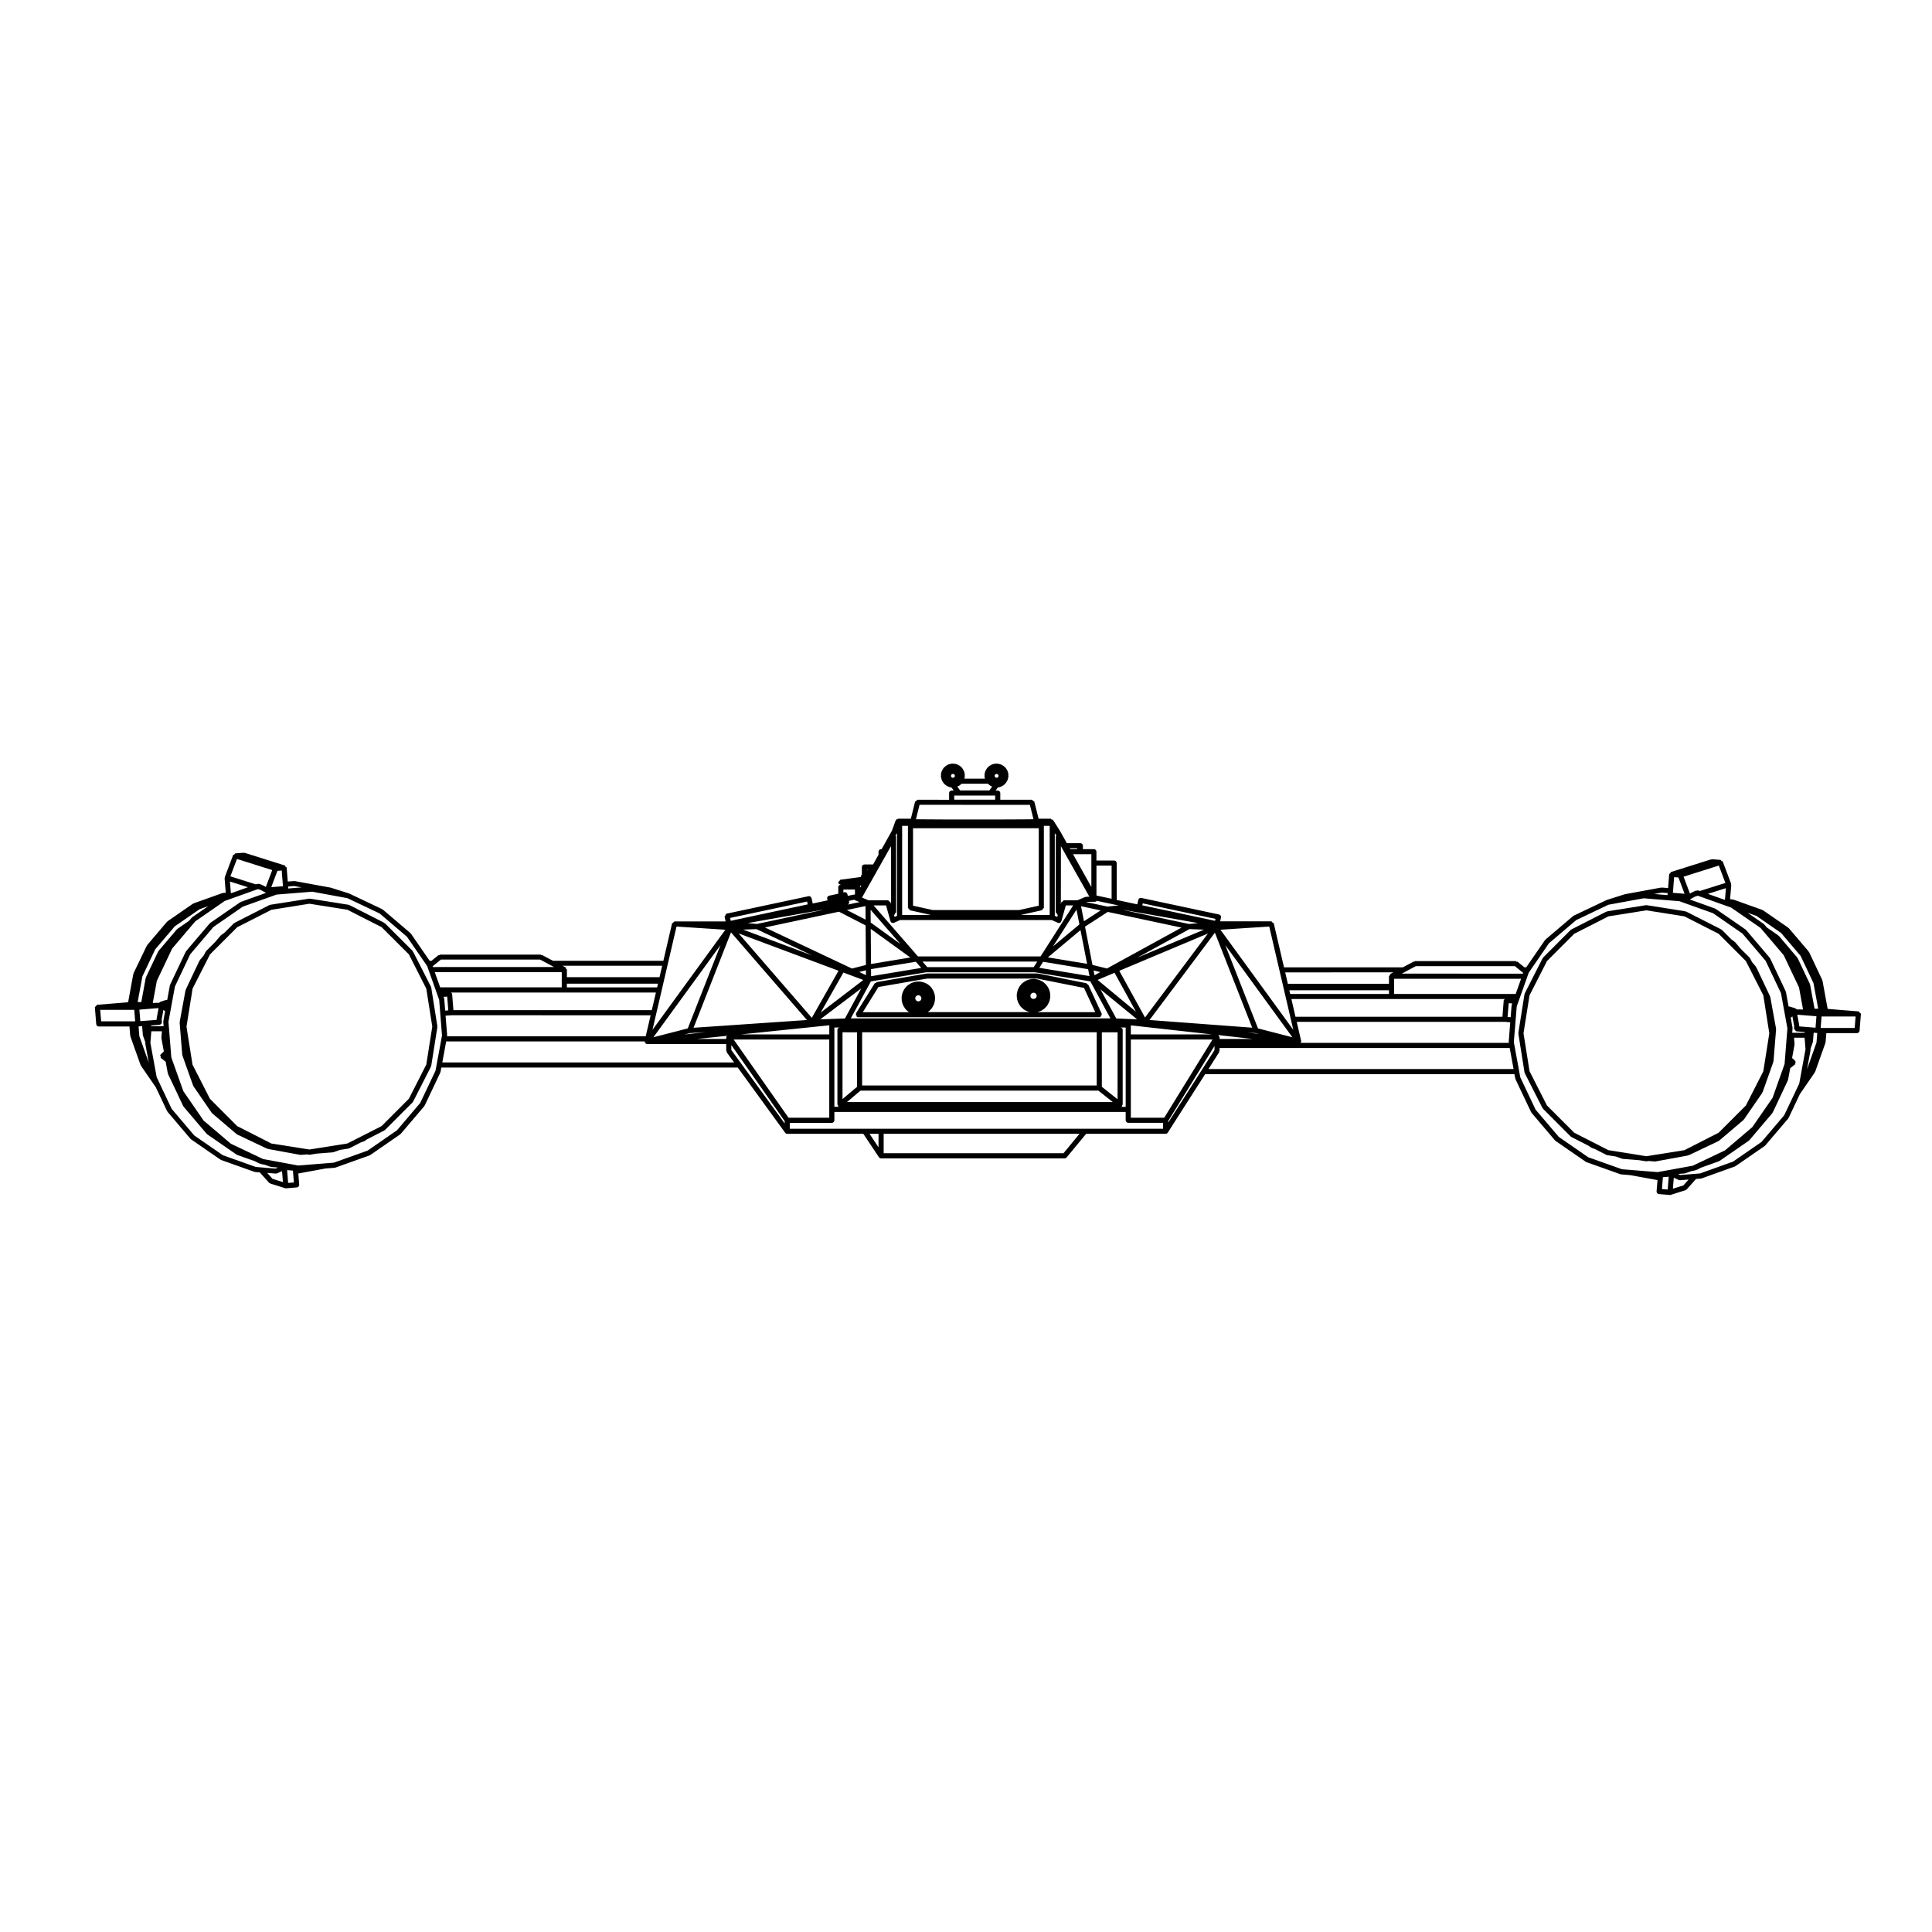<?xml version="1.0" encoding="UTF-8"?>
<!-- Uploaded to: ICON Repo, www.svgrepo.com, Generator: ICON Repo Mixer Tools -->
<svg fill="#000000" width="800px" height="800px" version="1.1" viewBox="144 144 512 512" xmlns="http://www.w3.org/2000/svg">
 <g>
  <path d="m169.5 415.41c0.031 0.352 0.324 0.625 0.68 0.625h0.055 8.074l0.191 2.398c0.004 0.035 0.07 0.035 0.086 0.074 0.004 0.035-0.066 0.055-0.051 0.098l2.734 7.684c0.016 0.035 0.082 0.035 0.102 0.074 0.016 0.02-0.035 0.055-0.016 0.074l3.949 5.723 2.992 6.316c0.02 0.051 0.074 0.039 0.102 0.074 0.02 0.02-0.031 0.059-0.004 0.082l6.102 7.188c0.035 0.035 0.09 0.023 0.125 0.055 0.016 0.012-0.012 0.051 0.012 0.066l7.754 5.352c0.047 0.039 0.09 0.031 0.137 0.051 0.012 0.012 0 0.035 0.016 0.047l8.879 3.16c0.055 0.02 0.105 0.031 0.16 0.039h0.012l1.25 0.109 2.488 2.766c0.07 0.074 0.172 0.074 0.262 0.109 0.031 0.02 0.004 0.066 0.035 0.074l3.914 1.234c0.07 0.02 0.137 0.039 0.203 0.039h0.059l2.871-0.246c0.371-0.031 0.648-0.352 0.621-0.73l-0.238-2.953 7.199-1.328 2.449-0.188c0.004 0 0.004-0.02 0.004-0.02 0.059 0 0.109 0 0.168-0.02l9.094-3.254c0.016 0 0.004-0.039 0.016-0.039 0.051-0.016 0.098-0.016 0.137-0.047l7.949-5.488c0.02-0.02-0.004-0.059 0.012-0.07 0.039-0.023 0.098-0.02 0.125-0.055l6.254-7.356c0.02-0.039-0.023-0.059-0.012-0.098 0.023-0.039 0.086-0.02 0.105-0.059l4.137-8.727c0.016-0.039-0.039-0.059-0.031-0.098 0.016-0.039 0.082-0.039 0.09-0.082l0.207-1.152h78.555l12.559 17.277c0.125 0.188 0.332 0.281 0.543 0.281l20.18 0.008 4.133 6.207c0.133 0.188 0.344 0.297 0.562 0.297h48.648c0.195 0 0.395-0.086 0.523-0.242l5.176-6.262h21.074c0.227 0 0.438-0.109 0.559-0.312l9.898-15.488h81.98l0.215 1.152c0.012 0.047 0.074 0.023 0.086 0.074 0.02 0.035-0.051 0.066-0.031 0.098l4.141 8.727c0.02 0.051 0.074 0.031 0.105 0.07 0.012 0.02-0.031 0.055-0.012 0.086l6.254 7.356c0.031 0.039 0.086 0.039 0.121 0.059 0.02 0.016 0 0.055 0.02 0.066l7.945 5.488c0.035 0.039 0.098 0.031 0.125 0.051 0.02 0.012 0 0.035 0.02 0.047l9.109 3.238c0.047 0.016 0.102 0.023 0.156 0.035h0.012l2.449 0.207 7.199 1.309-0.246 2.973c-0.031 0.371 0.246 0.695 0.621 0.73l2.875 0.238h0.055c0.066 0 0.133-0.012 0.207-0.031l3.906-1.234c0.039-0.016 0.02-0.066 0.039-0.074 0.098-0.035 0.195-0.035 0.262-0.121l2.484-2.777 1.254-0.098s0.012-0.02 0.02-0.02c0.055 0 0.109 0 0.156-0.016l8.871-3.18c0.02 0 0-0.039 0.02-0.039 0.047-0.02 0.098-0.02 0.133-0.039l7.758-5.359c0.016-0.012 0-0.039 0.004-0.059 0.051-0.023 0.098-0.016 0.121-0.055l6.117-7.18c0.02-0.039-0.031-0.059-0.02-0.098 0.039-0.039 0.098-0.02 0.109-0.059l2.992-6.316 3.945-5.723c0.016-0.031-0.039-0.055-0.02-0.086 0.023-0.039 0.098-0.031 0.105-0.066l2.734-7.684c0.012-0.039-0.055-0.055-0.055-0.098 0.02-0.039 0.086-0.039 0.098-0.074l0.188-2.41h8.082 0.055c0.344 0 0.637-0.273 0.676-0.625l0.352-4.394c0-0.02-0.02-0.02-0.02-0.035 0-0.012 0.02-0.012 0.02-0.02 0-0.176-0.207-0.195-0.312-0.316-0.109-0.125-0.117-0.352-0.309-0.363l-8.191-0.664-1.371-7.5c-0.012-0.047-0.086-0.023-0.098-0.07-0.012-0.039 0.055-0.066 0.035-0.105l-3.481-7.367c-0.02-0.035-0.086-0.004-0.109-0.035-0.02-0.039 0.039-0.086 0.02-0.109l-5.297-6.211c-0.023-0.035-0.074 0.02-0.105-0.012-0.031-0.023 0.016-0.086-0.02-0.105l-6.711-4.629c-0.031-0.023-0.07 0.039-0.098 0.02-0.039-0.02-0.02-0.086-0.059-0.105l-7.672-2.742c-0.047-0.012-0.066 0.059-0.105 0.051-0.035-0.012-0.023-0.082-0.074-0.086l-0.711-0.059 0.312-3.812c0-0.059-0.098-0.066-0.105-0.121 0-0.059 0.098-0.086 0.074-0.137 0 0-0.02 0-0.02-0.012s0.02-0.016 0.012-0.023l-2.211-5.875c-0.059-0.137-0.227-0.074-0.336-0.152-0.105-0.086-0.098-0.273-0.242-0.289l-2.242-0.18c-0.074 0.004-0.059 0.09-0.121 0.105-0.066 0-0.086-0.098-0.137-0.074l-10.652 3.356c-0.137 0.051-0.098 0.227-0.176 0.336-0.098 0.105-0.281 0.105-0.297 0.25l-0.293 3.668-1.672-0.137c-0.039-0.004-0.039 0.074-0.082 0.074-0.055 0-0.055-0.07-0.098-0.066l-9.496 1.742c-0.031 0.004-0.02 0.039-0.039 0.051-0.016 0-0.023-0.039-0.055-0.031l-4.766 1.508c-0.031 0.012-0.012 0.051-0.039 0.059-0.016 0.004-0.023-0.035-0.055-0.023l-8.711 4.141c-0.035 0.016-0.012 0.082-0.035 0.105-0.039 0.02-0.09-0.039-0.109-0.012l-7.359 6.258c-0.023 0.023 0.02 0.086-0.004 0.109-0.031 0.031-0.09-0.012-0.109 0.02l-4.961 7.203h-0.48l-1.848-1.496c-0.074-0.059-0.16 0.051-0.246 0.031-0.098-0.039-0.086-0.176-0.188-0.176h-26.676c-0.074 0-0.074 0.109-0.141 0.133-0.066 0.016-0.117-0.098-0.176-0.055l-2.934 1.566h-31.504l-2.711-11.652c-0.039-0.16-0.246-0.133-0.367-0.227-0.117-0.102-0.125-0.301-0.297-0.301h-13.543l0.215-1.02c0.074-0.363-0.145-0.727-0.523-0.801l-20.586-4.387c-0.383-0.074-0.73 0.152-0.801 0.523l-0.266 1.176-5.457-1.164v-9.766c0-0.371-0.301-0.68-0.676-0.68h-4.695v-2.332c0-0.371-0.301-0.68-0.676-0.68h-2.91v-0.906c0-0.371-0.301-0.68-0.676-0.68h-3.582l-1.867-3.344c-0.012-0.012-0.031 0.004-0.031-0.012 0-0.012 0.012-0.016 0-0.023l-1.41-2.223c-0.004-0.004-0.004 0.004-0.016-0.004-0.012-0.004 0.012-0.02 0.012-0.023l-0.414-0.57c-0.074-0.105-0.207-0.004-0.316-0.055-0.105-0.059-0.105-0.23-0.23-0.23h-3.211l-1.125-4.5c-0.047-0.168-0.242-0.133-0.371-0.223-0.109-0.098-0.125-0.297-0.293-0.297h-8.363v-1.773c0-0.371-0.312-0.68-0.684-0.68l-0.547-0.004 0.598-0.82 0.371-0.047v-0.016c0.055-0.012 0.105-0.012 0.168-0.035l0.594-0.246c0.02-0.012 0-0.035 0.02-0.047 0.051-0.02 0.098-0.016 0.141-0.047l0.516-0.398c0.02-0.02-0.012-0.051 0.012-0.07 0.031-0.035 0.086-0.02 0.109-0.059l0.402-0.52c0.016-0.031-0.039-0.059-0.02-0.086 0.023-0.039 0.086-0.023 0.105-0.07l0.25-0.598c0.02-0.039-0.051-0.059-0.039-0.102 0.012-0.039 0.082-0.031 0.086-0.074l0.086-0.637c0-0.047-0.07-0.051-0.082-0.09 0.012-0.047 0.082-0.047 0.082-0.09l-0.09-0.648c-0.004-0.047-0.047-0.074-0.066-0.117-0.012-0.02 0.031-0.035 0.02-0.055l-0.25-0.598c-0.02-0.039-0.086-0.012-0.105-0.047s0.035-0.074 0.02-0.105l-0.402-0.52c-0.031-0.035-0.086 0.016-0.105-0.016-0.039-0.035 0.02-0.086-0.02-0.109l-0.516-0.395c-0.039-0.031-0.082 0.031-0.121 0.012-0.031-0.02 0-0.09-0.039-0.105l-0.594-0.246c-0.051-0.016-0.07 0.055-0.105 0.047-0.051-0.016-0.031-0.086-0.066-0.09l-0.656-0.086c-0.059-0.004-0.039 0.066-0.09 0.07-0.047-0.004-0.035-0.074-0.086-0.07l-0.656 0.086c-0.035 0.004-0.016 0.074-0.066 0.09-0.039 0.012-0.055-0.059-0.105-0.047l-0.594 0.246c-0.047 0.016-0.012 0.086-0.047 0.105-0.039 0.02-0.074-0.035-0.109-0.012l-0.52 0.395c-0.039 0.031 0.016 0.082-0.016 0.109-0.035 0.031-0.086-0.02-0.109 0.016l-0.398 0.52c-0.023 0.039 0.035 0.082 0.016 0.109-0.02 0.039-0.086 0-0.105 0.047l-0.246 0.598c-0.012 0.02 0.023 0.031 0.02 0.047-0.016 0.047-0.066 0.082-0.066 0.121l-0.09 0.648c-0.004 0.039 0.07 0.047 0.07 0.086 0 0.047-0.074 0.047-0.07 0.09l0.086 0.645c0.004 0.047 0.074 0.035 0.09 0.082 0.004 0.012-0.004 0.012-0.004 0.012l-5.5 0.012c0.02-0.07 0.07-0.105 0.07-0.176 0-0.031-0.023-0.039-0.031-0.07l0.086-0.5c0.004-0.047-0.066-0.051-0.07-0.09 0.004-0.047 0.074-0.047 0.07-0.09l-0.086-0.648c-0.004-0.051-0.051-0.082-0.066-0.121-0.004-0.02 0.031-0.031 0.02-0.051l-0.258-0.598c-0.012-0.039-0.082-0.012-0.102-0.047-0.02-0.035 0.039-0.074 0.012-0.105l-0.395-0.52c-0.023-0.035-0.082 0.016-0.105-0.016-0.031-0.035 0.02-0.086-0.016-0.109l-0.52-0.395c-0.035-0.031-0.074 0.031-0.109 0.012-0.035-0.02 0-0.09-0.047-0.105l-0.598-0.246c-0.047-0.016-0.066 0.055-0.105 0.047-0.039-0.016-0.023-0.086-0.07-0.09l-0.645-0.086c-0.051-0.004-0.039 0.066-0.09 0.07-0.047-0.004-0.039-0.074-0.09-0.07l-0.648 0.086c-0.039 0.004-0.031 0.074-0.07 0.09-0.047 0.012-0.059-0.059-0.105-0.047l-0.598 0.246c-0.039 0.016-0.004 0.086-0.039 0.105-0.039 0.02-0.074-0.035-0.105-0.012l-0.52 0.395c-0.035 0.031 0.012 0.082-0.016 0.109-0.035 0.031-0.086-0.02-0.109 0.016l-0.398 0.52c-0.031 0.039 0.035 0.082 0.016 0.109-0.023 0.039-0.086 0-0.105 0.047l-0.246 0.598c-0.004 0.016 0.023 0.023 0.016 0.039-0.016 0.047-0.059 0.074-0.066 0.125l-0.09 0.645c-0.004 0.047 0.07 0.051 0.07 0.098s-0.074 0.047-0.07 0.098l0.09 0.645c0.004 0.039 0.074 0.031 0.086 0.074 0.012 0.035-0.051 0.051-0.035 0.09l0.246 0.605c0.02 0.039 0.074 0.031 0.102 0.07 0.02 0.023-0.035 0.055-0.012 0.086l0.398 0.52c0.031 0.039 0.086 0.031 0.117 0.066 0.016 0.016-0.016 0.047 0.012 0.066l0.52 0.398c0.039 0.031 0.09 0.02 0.133 0.039 0.016 0.016 0 0.039 0.016 0.051l0.598 0.246c0.055 0.023 0.105 0.023 0.16 0.035 0.004 0 0.004 0.016 0.012 0.016l0.363 0.047 0.598 0.82h-0.543c-0.371 0-0.68 0.309-0.68 0.68v1.77l-8.359-0.004c-0.168 0-0.18 0.195-0.297 0.297-0.121 0.098-0.328 0.059-0.363 0.223l-1.117 4.504h-3.387c-0.09 0-0.086 0.133-0.168 0.16-0.082 0.02-0.152-0.09-0.227-0.039-0.074 0.055 0.004 0.156-0.039 0.23-0.055 0.059-0.176 0.016-0.203 0.098l-0.992 2.731-2.734 4.898h-0.137c-0.371 0-0.68 0.309-0.68 0.68v0.781l-1.438 2.586h-2.297c-0.371 0-0.68 0.309-0.68 0.68v1.996c-0.016 0.031-0.066 0.004-0.082 0.039l-0.172 0.457c-0.012 0.023 0.031 0.031 0.023 0.051-0.012 0.035-0.047 0.059-0.051 0.098l-5.379 0.719c-0.176 0.023-0.168 0.23-0.277 0.359-0.105 0.109-0.312 0.133-0.312 0.309 0 0.023 0.047 0.016 0.051 0.047 0 0.023-0.051 0.031-0.047 0.055 0.047 0.309 0.312 0.488 0.609 0.527 0.016 0.004 0.016 0.035 0.031 0.035-0.348 0.023-0.645 0.289-0.645 0.645v1.734l-2.418 0.52c-0.367 0.082-0.598 0.438-0.523 0.801l0.098 0.441-3.93 0.836-0.309-1.414c-0.086-0.371-0.469-0.609-0.801-0.523l-21.723 4.629v0.004l-0.004-0.004c-0.223 0.047-0.23 0.293-0.312 0.488-0.055 0.121-0.238 0.172-0.203 0.312v0.004l0.273 1.258h-13.539c-0.191 0-0.238 0.211-0.359 0.336-0.098 0.098-0.273 0.051-0.301 0.188l-2.301 9.906h-29.258l-2.926-1.562c-0.066-0.039-0.105 0.07-0.18 0.055-0.066-0.023-0.059-0.137-0.133-0.137h-26.691c-0.102 0-0.098 0.141-0.176 0.18-0.09 0.02-0.176-0.098-0.246-0.031l-1.84 1.492h-0.488l-4.969-7.203c-0.023-0.039-0.082 0.012-0.105-0.02-0.031-0.035 0.023-0.09-0.012-0.117l-7.352-6.258c-0.035-0.023-0.074 0.031-0.109 0.012-0.035-0.02 0-0.086-0.039-0.105l-8.715-4.133c-0.02-0.012-0.039 0.023-0.059 0.02-0.02-0.012-0.004-0.047-0.023-0.055l-4.777-1.508c-0.023-0.012-0.031 0.035-0.055 0.031-0.02-0.012-0.012-0.051-0.031-0.055l-9.5-1.738c-0.039-0.004-0.051 0.059-0.098 0.059-0.035 0-0.047-0.074-0.086-0.07l-1.668 0.137-0.297-3.672c-0.016-0.156-0.203-0.152-0.301-0.25-0.086-0.105-0.031-0.297-0.172-0.336l-10.645-3.352c-0.066-0.02-0.082 0.074-0.137 0.074-0.059-0.02-0.066-0.105-0.121-0.105l-2.238 0.18c-0.145 0.012-0.141 0.195-0.246 0.289-0.105 0.082-0.293 0.016-0.332 0.156l-2.211 5.871c0 0.004 0.012 0.012 0.012 0.012-0.004 0.012-0.016 0.016-0.02 0.023-0.02 0.059 0.074 0.082 0.07 0.133-0.012 0.059-0.105 0.059-0.105 0.125l0.309 3.812-0.715 0.055c-0.039 0.004-0.031 0.082-0.07 0.086-0.039 0.012-0.059-0.059-0.105-0.047l-7.672 2.742c-0.039 0.012-0.012 0.082-0.047 0.105-0.047 0.016-0.074-0.047-0.109-0.02l-6.707 4.637c-0.035 0.023 0.012 0.082-0.02 0.105-0.035 0.031-0.086-0.023-0.109 0.012l-5.273 6.207c-0.031 0.035 0.023 0.082 0.012 0.109-0.023 0.039-0.086-0.004-0.105 0.039l-3.523 7.324c-0.02 0.047 0.051 0.059 0.039 0.105-0.016 0.039-0.086 0.023-0.098 0.066l-1.375 7.508-8.184 0.664c-0.188 0.02-0.203 0.223-0.312 0.363-0.105 0.121-0.309 0.137-0.309 0.312 0 0.016 0.02 0.016 0.02 0.016 0 0.02-0.02 0.02-0.02 0.039zm38.305-32.395c-0.039 0.016-0.016 0.086-0.047 0.105-0.047 0.02-0.082-0.039-0.109-0.016l-7.945 5.492c-0.035 0.023 0.012 0.082-0.02 0.105-0.035 0.023-0.086-0.023-0.109 0.012l-6.262 7.359c-0.031 0.031 0.031 0.074 0.012 0.109-0.023 0.031-0.086 0-0.105 0.035l-4.141 8.73c-0.016 0.035 0.051 0.066 0.039 0.105-0.016 0.039-0.086 0.016-0.098 0.066l-0.715 3.918c-0.035-0.02-0.023-0.074-0.059-0.074h-0.051c-0.055 0-0.055 0.086-0.102 0.098-0.047 0-0.059-0.074-0.105-0.059l-1.516 0.488c-0.074 0.02-0.031 0.133-0.098 0.168-0.066 0.039-0.152-0.035-0.207 0.02-0.016 0.02 0.02 0.059 0.004 0.074l-1.688 0.039 1.078-5.844 4.055-8.559 6.152-7.234 7.789-5.387 8.805-3.144 0.719 0.227 1.406 0.77s0.004 0 0.012 0.004zm-17.496 6.477 6.555-4.523 2.336-0.836-4.277 2.957c-0.035 0.023 0.012 0.082-0.02 0.105-0.035 0.023-0.086-0.023-0.109 0.012l-0.715 0.84-3.055 2.109c-0.035 0.023 0.012 0.082-0.02 0.105-0.035 0.031-0.086-0.023-0.117 0.012l-4.887 5.75c-0.004 0.004 0.004 0.012 0 0.02l-0.016 0.031c-0.02 0.023 0.02 0.051 0 0.074-0.012 0.031-0.059 0-0.074 0.031l-3.234 6.82c-0.02 0.035 0.047 0.059 0.035 0.105-0.016 0.039-0.086 0.02-0.098 0.066l-1.168 6.387h-0.965l1.25-6.793 3.41-7.195zm-9.383 29.086-0.203-2.562 0.945-0.074 0.188 2.336c0.004 0.039 0.07 0.039 0.086 0.074 0.004 0.039-0.066 0.059-0.051 0.098l0.613 1.723-0.016 0.168c-0.004 0.059 0.07 0.059 0.074 0.098-0.004 0.039-0.074 0.051-0.066 0.098l0.938 5.09zm2.023-4.098-1.762 0.125-0.246-3.039 5.078-0.414-0.527 2.906c-0.012 0.051 0.059 0.051 0.066 0.086-0.004 0.059-0.082 0.059-0.074 0.098l0.004 0.039zm-3.367-2.859 0.242 3.047h-9.02l-0.246-3.047zm4.488 4.316-0.016-0.188 2.215-0.176c0.371-0.031 0.648-0.363 0.625-0.734l-0.055-0.613 0.473-2.613 0.293 0.266c0.051 0.047 0.109 0.023 0.16 0.066l-0.488 2.68c-0.012 0.051 0.066 0.051 0.066 0.086-0.004 0.055-0.078 0.055-0.074 0.09l0.098 1.145-3.297-0.004zm37.555 38.285 0.258 3.148-1.523 0.109-0.273-3.387zm-4.113-79.43 1.145-0.098 0.328 4.168-3.094 0.246zm-10.711-3.16 9.34 2.949-1.688 4.473-0.777-0.43c-0.016-0.012-0.023 0.02-0.039 0.012-0.016-0.004 0-0.023-0.016-0.035l-0.77-0.336c-0.051-0.02-0.074 0.066-0.125 0.051l-0.117-0.039c-0.039 0-0.039-0.07-0.082-0.066l-0.238 0.02c-0.047 0.004-0.035 0.074-0.07 0.086-0.047 0.012-0.07-0.066-0.105-0.051l-0.301 0.105-6.762-2.133zm2.91 7.488-4.387 1.57-0.145-0.047-0.242-3.031zm-24.188 50.34-1.672-9.098 0.25-3.062h2.805l-0.137 1.691c-0.004 0.047 0.066 0.047 0.07 0.098 0 0.035-0.07 0.035-0.059 0.086l0.641 3.481-0.785 0.707c-0.016 0.02 0.016 0.035 0 0.055-0.004 0-0.004 0.012-0.016 0.02-0.016 0.02-0.051-0.02-0.066 0-0.016 0.02 0.02 0.047 0.012 0.074-0.035 0.059-0.105 0.074-0.117 0.152-0.047 0.125 0.121 0.188 0.156 0.297 0.02 0.133-0.105 0.266-0.02 0.359 0.02 0.016 0.055 0.016 0.082 0.035 0.016 0.012-0.012 0.039 0.004 0.039l1.238 0.988 0.559 3.055c0.012 0.051 0.074 0.031 0.09 0.082 0.012 0.035-0.055 0.066-0.035 0.098l2.328 4.906c0.02 0.059 0.086 0.039 0.105 0.074 0.012 0.039-0.047 0.059-0.031 0.098l1.633 3.445c0.02 0.047 0.074 0.035 0.102 0.074 0.02 0.02-0.031 0.055-0.004 0.074l6.106 7.18c0.031 0.039 0.086 0.039 0.117 0.059 0.02 0.016-0.004 0.055 0.012 0.066l4.902 3.387 0.047 0.047c0.059 0.066 0.141 0.066 0.211 0.098 0.016 0.02-0.004 0.039 0.012 0.051l2.59 1.785c0.047 0.035 0.098 0.035 0.141 0.055 0.016 0 0 0.031 0.02 0.039l4.746 1.684 0.977 0.504c0.031 0.02 0.07 0.02 0.098 0.031 0.012 0.012 0.004 0.031 0.016 0.031l0.676 0.203c0.023 0.012 0.051 0.012 0.074 0.012l0.004 0.012 0.711 0.133 1.578 0.559c0.055 0.02 0.105 0.02 0.16 0.023 0.004 0 0.004 0.012 0.004 0.012l1.793 0.152-0.629 0.281-5.234-0.434-8.723-3.109-7.578-5.234-6.004-7.07zm31.559 25.551h0.055c0.098 0 0.188-0.02 0.277-0.055l1.328-0.598 0.242 2.918-2.777-0.883-1.406-1.57zm43.766-56.719h26.277l3.707 1.984-32.102 0.004-0.074-0.207zm126.84-41.008 29.242 0.004 0.953 3.82-1.516 0.023-2.672 0.016-3.461 0.016-4 0.012h-8.508l-3.926-0.012-3.352-0.02-2.535-0.016-1.18-0.02zm45.535 13.094v8.68l-4.852-8.68zm7.191 13.578-2.938 0.297-5.586-1.184 0.145-0.066 1.949-0.02h0.004l0.238-0.012s0-0.012 0.012-0.012c0.086-0.004 0.176-0.02 0.273-0.059v-0.016c0.012 0 0.02 0 0.02-0.004 0.066-0.035 0-0.121 0.055-0.168zm78.781 16.086h26.27l2.191 1.785-0.07 0.203-32.109-0.004zm-165.9 43.082v-1.551h11.145c0.371 0 0.68-0.312 0.68-0.684v-2.211h77.195v2.207c0 0.371 0.312 0.676 0.684 0.676h9.234v1.57l-98.938-0.004zm-35.473-36.098-1.09 4.676-52.574-0.004-0.352-4.379c-0.012-0.098-0.141-0.086-0.188-0.168-0.023-0.035-0.039-0.098-0.07-0.125l54.273 0.004zm-23.594-2.348h24.141l-0.227 0.984h-23.914zm-32.5 4.078c-0.004-0.055-0.051-0.074-0.066-0.109-0.004-0.035 0.039-0.035 0.031-0.066l-0.141-0.402 0.953-0.074 0.297 3.648-0.82 0.074zm0.699 9.723c0.004-0.055 0.082-0.055 0.074-0.098l-0.422-5.215 1.508-0.109 52.836 0.004-1.301 5.566h-52.645l0.016-0.066c0.012-0.039-0.066-0.039-0.066-0.082zm223.49-11.066-0.238-0.988h26.41v0.988zm56.953 1.344c-0.121 0.109-0.348 0.133-0.363 0.312l-0.348 4.383h-54.844l-1.082-4.695zm1.469 4.809-0.82-0.059 0.301-3.648 0.945 0.074-0.145 0.395c0 0.031 0.039 0.039 0.031 0.059-0.012 0.047-0.059 0.074-0.07 0.117zm-91.805 26.637h-8.852v-20.715h21.629zm-99.57 0.004-14.535-20.727h25.332v20.727zm81.676-8.547h-62.168v-14.098h62.164zm-63.523-14.094v14.461l-3.844 3.242v-17.703zm0.93 15.461h63.035l3.812 3.031h-70.441zm63.953-1.012v-14.449h4.168v17.758zm-46.508-30.352h28.754l14.707 2.418 5.32 9.805h-68.801l5.324-9.805zm55.852 12.469-5.516-0.223-4.188-7.703zm-77.426-0.23-6.543 0.242 10.871-8.211zm66.957-10.211 4.488-1.895 5.672 10.309zm-15.445-3.207 1.008-1.598 11.93 1.965 0.352 1.824zm-46.645 3.223-11.297 8.637 6.019-10.605zm67.836-2.434 23.488-9.879-16.668 22.258zm18.578-11.047 3.856 0.141-17.633 7.41zm-25.145 12.234-0.246-1.289 1.777 0.449zm-12.359-4.742 8.645-7.227 1.754 8.934zm1.348-2.891 6.242-9.766 0.766 3.918zm-5.106 5.481h-28.191l-1.289-1.484h30.426zm-29.805 0.207-13.285 2.195-0.016-1.875 11.871-1.961zm-28.996 13.219-19.383-22.363 26.465 9.891zm4.633 1.98v2.414h-23.371zm79.914 0.016 21.492 2.398h-21.492zm23.516 3.07c0-0.133-0.168-0.133-0.242-0.246-0.039-0.074 0.02-0.168-0.059-0.242l9.07 1.02h-8.766zm7.387-1.18 2.18 0.168 0.832 0.207zm-25.949-3.305 17.324-23.141 9.883 25.176zm-11.293-13.652-3.828-0.953-1.977-10.137 6.027-3.906 19.539 4.16zm-17.594-3.195h-32.48l-11.758-13.516h3.301l1.164 4.16c0.012 0.023 0.047 0.02 0.055 0.035 0.012 0.023-0.031 0.039-0.02 0.059 0.109 0.25 0.359 0.402 0.621 0.402 0.066 0 0.121-0.012 0.18-0.023 0 0 0.004-0.016 0.012-0.016 0.031-0.012 0.059-0.012 0.086-0.02l1.637-0.727h40.16l1.629 0.727c0.035 0.012 0.055 0.012 0.098 0.02v0.016c0.066 0.016 0.125 0.023 0.188 0.023 0.262 0 0.504-0.152 0.613-0.402 0.02-0.02-0.02-0.035-0.02-0.059 0.02-0.016 0.059-0.012 0.059-0.035l1.176-4.16h1.945zm-38.031-10.762-0.645 0.289-0.156-0.559 0.16-0.07c0.133-0.066 0.07-0.242 0.137-0.363 0.074-0.105 0.262-0.109 0.262-0.262l-0.016-20.066c0-0.086-0.121-0.082-0.152-0.156l0.262-0.48 0.145-0.262zm4.242-23.211h33.32v20.523l-5.188 1.152h-22.938l-5.195-1.152zm37.715 1.543 0.262 0.48c-0.031 0.082-0.145 0.074-0.145 0.156l-0.02 20.066c0 0.145 0.188 0.156 0.262 0.262 0.074 0.121 0 0.301 0.137 0.363l0.16 0.07-0.16 0.559-0.645-0.289v-21.938zm-1.496 21.43h-7.644l5.562-1.238c0.168-0.039 0.145-0.246 0.242-0.367 0.098-0.117 0.293-0.133 0.293-0.297v-21.695h1.547zm-37.277-1.605c0.098 0.121 0.07 0.328 0.23 0.367l5.57 1.238h-7.629v-23.598h1.535v21.695c-0.004 0.164 0.199 0.18 0.293 0.297zm-4.789-16.621 0.016 15.359-0.145-0.508c-0.047-0.16-0.238-0.121-0.363-0.207-0.117-0.098-0.125-0.293-0.293-0.293h-5.16l-1.734-0.73zm2.473 25.902-7.848-5.664-0.02-3.379zm2.66 3.602-10.422 1.719-0.07-9.301zm-11.758 4.68-1.785-0.84 1.777-0.453zm-32.562-12.07 3.543-0.125 14.738 6.957zm16.922 23.961-30.051 2.055 9.922-25.285zm-30.969 3.469 4.273-0.293-5.754 0.664zm38.238-1.484h1.375c-0.297 0.07-0.574 0.258-0.574 0.578v19.844c0 0.109 0.137 0.098 0.18 0.188 0.02 0.098-0.09 0.176-0.023 0.262 0.086 0.098 0.207 0.105 0.312 0.137h-1.273v-21.008zm76.227 20.605c0.035-0.086 0.176-0.086 0.176-0.176v-19.844c0-0.324-0.281-0.516-0.578-0.578h1.371v21.016h-1.281c0.121-0.035 0.25-0.055 0.344-0.156 0.066-0.086-0.051-0.176-0.031-0.262zm36.035-20.367-8.672-22.078 17.789 24.426zm-35.453-31.375 19.574 3.465-2.414 0.238-17.285-3.684zm-10.668 2.973-0.777-3.981 5.203 1.109zm0.625-6.492c-0.055 0-0.055 0.098-0.109 0.109-0.055 0.012-0.098-0.086-0.145-0.059l-2.141 0.902h-3.562c-0.152 0-0.168 0.195-0.281 0.293-0.133 0.086-0.316 0.047-0.371 0.207l-0.141 0.508 0.012-15.359 7.551 13.395zm-58.5 6.07-4.949-2.555 4.922-1.043zm0.008 1.531 0.082 10.484-3.699 0.945-23.055-10.887 19.617-4.176zm-47.125 27.293-9.113 2.348 17.781-24.426zm10.43 1.965c-0.012 0.023 0 0.047-0.012 0.074-0.066 0.098-0.23 0.098-0.23 0.227v0.527h-7.766zm1.105 2.445 14.137 20.152v0.613l-14.137-19.457zm115.79 20.113 12.258-19.871v1.094l-12.258 19.195zm34.984-20.711c0.07-0.074 0.195-0.066 0.238-0.168 0-0.02-0.039-0.039-0.039-0.059 0.012-0.016 0.051-0.016 0.051-0.035h-0.012 0.012c0.012-0.02-0.031-0.02-0.031-0.039s0.039-0.02 0.039-0.035c0-0.039-0.074-0.039-0.074-0.082 0-0.035 0.055-0.047 0.055-0.086l-1.176-5.047h55.09l1.496 0.121-0.406 5.203c-0.012 0.051 0.066 0.051 0.074 0.086-0.012 0.039-0.074 0.059-0.074 0.098l0.016 0.07-55.266-0.004c0.008-0.004 0-0.004 0.008-0.023zm57.09-12.938h-32.219v-4.031h33.656zm-58.93 9.508-19.312-26.531 12.934-0.848zm-112.76-42.484c-0.047 0.012-0.031 0.074-0.07 0.098-0.039 0.012-0.07-0.059-0.105-0.039l-0.039 0.016v-0.09h0.332zm-2.051 4.258h0.309l-0.309 0.539zm-1.609 3.754 1.449 0.621-3.141 0.664c0.238-0.145 0.473-0.344 0.406-0.629l-0.082-0.363zm-25.754 6.414-2.418-0.238 19.715-3.488 0.125 0.016zm-21.281 0.684 12.938 0.848-19.312 26.531zm-30.414 12.082v4.031h-32.219l-1.438-4.031zm-31.652 23.926 1.02-5.566h52.609c0 0.012-0.023 0.012-0.023 0.031 0 0.016 0.035 0.016 0.035 0.023 0 0.02-0.031 0.02-0.031 0.039l0.004 0.012h-0.004c0 0.02 0.039 0.02 0.047 0.035 0.004 0.02-0.035 0.031-0.031 0.059 0.031 0.105 0.16 0.098 0.23 0.168 0.039 0.066-0.035 0.156 0.031 0.207 0.07 0.055 0.145 0.055 0.223 0.074 0.016 0 0.004 0.039 0.023 0.039 0.051 0.016 0.105 0.016 0.152 0.016h20.953v1.793c0 0.098 0.133 0.098 0.168 0.168 0.02 0.082-0.098 0.152-0.035 0.227l1.945 2.68-77.316 0.004zm115.6 18.914v3.594l-2.387-3.594zm49.016 5.152h-47.656v-5.148h51.906zm38.422-22.312 2.836-4.465c0.059-0.066-0.055-0.137-0.035-0.211 0.02-0.082 0.145-0.07 0.145-0.152v-0.746h76.883l1.027 5.57zm148.84-29.34c-0.016-0.035-0.086 0-0.102-0.035-0.02-0.039 0.035-0.082 0.004-0.109l-6.254-7.359c-0.035-0.035-0.086 0.016-0.105-0.012-0.039-0.031 0.004-0.086-0.02-0.105l-7.945-5.492c-0.039-0.023-0.074 0.035-0.109 0.02-0.039-0.023-0.012-0.09-0.055-0.105l-6.711-2.402c0.012-0.004 0.012 0 0.02-0.004l1.391-0.762 0.73-0.227 8.805 3.133 7.801 5.387 6.152 7.234 4.062 8.559 1.062 5.844-1.684-0.035c-0.02-0.031 0.02-0.051 0-0.082-0.055-0.066-0.125 0.031-0.207-0.004-0.055-0.051-0.016-0.16-0.098-0.188l-1.512-0.469c-0.031-0.02-0.039 0.035-0.059 0.016-0.074-0.012-0.137-0.074-0.207-0.055-0.023 0-0.016 0.055-0.055 0.055l-0.711-3.906c-0.012-0.055-0.082-0.035-0.098-0.074-0.012-0.039 0.055-0.055 0.035-0.098zm-28.41 57.996 1.535-0.121-0.262 3.394-1.527-0.121zm24.773-69.246 6.543 4.519 5.18 6.086 3.406 7.195 1.25 6.805h-0.969l-1.18-6.414c0-0.039-0.074-0.023-0.098-0.059 0-0.051 0.059-0.07 0.039-0.105l-3.231-6.816c-0.012-0.035-0.066-0.004-0.086-0.031-0.02-0.023 0.031-0.051 0.012-0.074l-0.02-0.023c-0.012-0.004 0.012-0.02 0-0.02l-4.887-5.754c-0.031-0.035-0.082 0.016-0.109-0.012-0.031-0.031 0.02-0.086-0.02-0.105l-3.043-2.109-0.734-0.848c-0.016-0.035-0.074 0.02-0.105-0.012-0.02-0.031 0.016-0.086-0.02-0.105l-4.266-2.953zm13.426 40.645 0.938-5.106c0-0.039-0.07-0.039-0.074-0.098 0.004-0.039 0.086-0.039 0.074-0.082l-0.012-0.168 0.605-1.719c0.02-0.039-0.047-0.059-0.035-0.098 0.012-0.039 0.074-0.039 0.074-0.082l0.188-2.336 0.953 0.082-0.207 2.539zm-2.125-11.461c0-0.039 0.07-0.059 0.07-0.098l-0.535-2.898 5.078 0.406-0.242 3.047-1.047-0.09-1.027-0.086-2.223-0.176v-0.047c0.004-0.023-0.066-0.023-0.074-0.059zm-1.809 1.793 0.098-1.137c0.012-0.059-0.066-0.059-0.074-0.098 0-0.039 0.074-0.051 0.066-0.098l-0.488-2.676c0.051-0.035 0.109-0.031 0.156-0.074l0.293-0.262 0.48 2.602-0.047 0.637c-0.02 0.168 0.188 0.207 0.281 0.336 0.109 0.145 0.125 0.371 0.332 0.387l2.211 0.188-0.004 0.188h-3.305zm7.539-1.27 0.246-3.043h9.02l-0.25 3.043zm-25.352-34.02-0.125 0.047-4.414-1.57 4.785-1.508zm-6.648-2.285-0.301-0.105c-0.039-0.016-0.059 0.051-0.098 0.047-0.039-0.012-0.039-0.082-0.074-0.086l-0.227-0.02c-0.039-0.004-0.039 0.059-0.074 0.059l-0.133 0.047c-0.055 0.012-0.074-0.066-0.121-0.047l-0.711 0.301-0.066 0.031c-0.02 0.012 0 0.035-0.02 0.047-0.02 0-0.031-0.023-0.039-0.016l-0.781 0.422-1.684-4.469 9.344-2.949 1.738 4.606zm-5.688-3.574 1.629 4.312-3.102-0.246 0.336-4.156zm1.305 81.609-2.777 0.867 0.238-2.906 1.336 0.598c0.086 0.039 0.176 0.055 0.273 0.055h0.059l2.277-0.188zm26.727-18.602-6.004 7.062-7.57 5.234-8.723 3.125-5.234 0.418-0.625-0.281 1.793-0.137v-0.02c0.055 0 0.105 0 0.168-0.02l1.605-0.578 0.672-0.121v-0.004c0.031 0 0.059 0 0.082-0.012l0.672-0.215c0.02 0 0-0.02 0.02-0.02 0.031-0.02 0.059 0 0.098-0.02l0.973-0.504 4.758-1.703c0.02 0 0.012-0.031 0.02-0.039 0.047-0.016 0.105-0.016 0.137-0.035l2.555-1.777h0.035c0.031-0.02 0.012-0.059 0.031-0.07 0.059-0.023 0.133-0.023 0.188-0.086l0.059-0.055 4.898-3.387c0.02-0.012-0.012-0.035 0-0.055 0.039-0.031 0.098-0.02 0.133-0.059l6.098-7.18c0.023-0.031-0.02-0.055 0-0.098 0.016-0.035 0.074-0.02 0.098-0.055l1.641-3.461c0.012-0.031-0.051-0.059-0.039-0.098 0.031-0.039 0.098-0.02 0.109-0.059l2.316-4.918c0.02-0.039-0.035-0.055-0.023-0.098 0.012-0.039 0.086-0.02 0.086-0.074l0.559-3.062 1.238-0.973c0.012-0.02-0.004-0.039 0.012-0.055 0.02-0.02 0.059 0 0.082-0.031 0.098-0.105-0.039-0.227-0.02-0.344 0.035-0.133 0.207-0.188 0.156-0.316-0.012-0.055-0.105-0.02-0.133-0.055-0.023-0.059 0.059-0.109 0.02-0.152-0.02-0.031-0.055 0-0.074-0.02-0.02-0.016 0.02-0.055-0.012-0.074l-0.766-0.691 0.641-3.496c0.016-0.039-0.059-0.039-0.059-0.098 0-0.039 0.074-0.039 0.074-0.074l-0.137-1.703h2.797l0.242 3.062-1.664 9.109zm-30.926-58.375c0 0.02 0.031 0.02 0.031 0.039l-3.57-0.297 2-0.367 1.586 0.125zm-31.426 12.809 7.238-6.16 8.543-4.062 9.332-1.707 9.453 0.77 8.922 3.184 7.789 5.387 6.152 7.234 4.062 8.555 1.707 9.34-0.75 9.453-3.18 8.953-5.367 7.769-7.238 6.16-8.539 4.062-9.332 1.699-9.441-0.762-8.957-3.188-7.769-5.375-6.16-7.234-4.055-8.566-1.715-9.332 0.48-5.812 0.293-3.648 3.188-8.941zm-41.246 7.703-0.777 0.414c-0.121 0.07-0.047 0.23-0.105 0.344-0.074 0.105-0.262 0.109-0.262 0.258v2.012h-26.797l-0.707-3.027 28.648-0.008zm-66.395-18.285 19.266 4.106-0.105 0.516-19.277-4.106zm-8.254-10.02v8.797l-4.012-0.855v-7.941zm-9.129-4.59v0.227h-1.828l-0.133-0.227zm-21.785-18.922-0.066-0.141-0.012-0.117 0.012-0.137 0.055-0.125 0.086-0.102 0.098-0.082 0.133-0.055 0.125-0.02 0.133 0.02 0.133 0.055 0.105 0.082 0.082 0.102 0.055 0.133 0.012 0.125-0.012 0.121-0.066 0.141-0.07 0.09-0.117 0.09-0.121 0.055-0.133 0.016-0.125-0.016-0.121-0.051-0.109-0.09zm-10.797 0.09-0.105 0.09-0.121 0.051-0.133 0.016-0.125-0.016-0.121-0.051-0.105-0.09-0.09-0.109-0.039-0.105-0.02-0.137 0.02-0.141 0.047-0.117 0.086-0.105 0.102-0.074 0.133-0.055 0.125-0.02 0.133 0.02 0.133 0.055 0.102 0.074 0.086 0.105 0.047 0.117 0.02 0.141-0.02 0.137-0.039 0.105zm0.809 2.492 0.344-0.137c0.016-0.012 0-0.035 0.02-0.047 0.047-0.02 0.102-0.016 0.137-0.047l0.52-0.398c0.023-0.02-0.012-0.051 0.012-0.07 0.031-0.031 0.074-0.02 0.105-0.055h6.984c0.031 0.039 0.074 0.031 0.105 0.059 0.02 0.016-0.016 0.047 0.012 0.066l0.52 0.398c0.047 0.031 0.098 0.02 0.137 0.047 0.02 0.012 0 0.035 0.02 0.047l0.332 0.137-0.742 1.023h-7.75zm-0.805 2.383h1.18c0.02 0 0.031 0.023 0.047 0.023 0.023 0 0.051-0.02 0.074-0.023h8.262c0.023 0.004 0.051 0.023 0.07 0.023 0.02 0 0.031-0.023 0.051-0.023h1.168v1.09h-10.852zm-29.367 24.906h3.059v1.324h-0.188c-0.039 0-0.031 0.066-0.066 0.07-0.035 0-0.047-0.059-0.082-0.055l-1.562 0.332-0.098-0.438c-0.082-0.363-0.449-0.613-0.801-0.523l-0.277 0.059 0.004-0.77zm-3.914 4.195-0.195-0.016 0.188-0.039zm-25.945 4.086-0.16-0.762 20.395-4.344 0.16 0.754zm-18.172 11.906-0.711 3.039h-24.539v-2.012c0-0.141-0.18-0.145-0.262-0.262-0.059-0.109 0.023-0.277-0.105-0.336l-0.785-0.422 26.402-0.004zm-62.289 0.074 3.188 8.949 0.754 9.453-1.715 9.332-4.062 8.559-6.156 7.246-7.773 5.371-8.938 3.199-9.445 0.766-9.332-1.723-8.531-4.051-7.234-6.152-5.359-7.777-3.188-8.949-0.762-9.445 1.715-9.34 4.055-8.555 6.156-7.238 7.785-5.379 8.938-3.195 9.445-0.766 9.332 1.715 8.543 4.055 7.234 6.16zm-35.246-21.199 1.996 0.367-3.566 0.289c0-0.012 0.023-0.012 0.023-0.031l-0.035-0.5z"/>
  <path d="m253.38 396.04-7.359-7.352c-0.035-0.039-0.09 0.023-0.133 0-0.035-0.031 0.012-0.102-0.039-0.121l-9.27-4.727c-0.047-0.023-0.074 0.051-0.121 0.039-0.047-0.02-0.023-0.105-0.082-0.105l-10.273-1.621c-0.039-0.016-0.066 0.02-0.105 0.02-0.039 0-0.066-0.035-0.105-0.02l-10.277 1.621c-0.055 0.004-0.035 0.09-0.082 0.105-0.051 0.012-0.082-0.066-0.121-0.039l-9.27 4.727c-0.051 0.023-0.004 0.098-0.039 0.121-0.047 0.023-0.102-0.039-0.133 0l-2.574 2.57-0.781 0.535c-0.039 0.023 0.012 0.086-0.023 0.109-0.035 0.023-0.086-0.023-0.109 0.012l-1.441 1.703-2.422 2.418c-0.035 0.039 0.031 0.09 0 0.137-0.031 0.031-0.102-0.012-0.117 0.035l-0.508 0.992-1.027 1.215c-0.031 0.031 0.035 0.074 0.012 0.105-0.023 0.039-0.086 0-0.105 0.039l-3.656 7.707c-0.02 0.039 0.051 0.059 0.039 0.102-0.02 0.039-0.086 0.023-0.098 0.07l-1.543 8.383c-0.012 0.047 0.066 0.055 0.07 0.098-0.004 0.039-0.086 0.039-0.082 0.098l0.684 8.488c0.004 0.059 0.07 0.039 0.086 0.074 0.004 0.051-0.059 0.059-0.047 0.105l2.856 8.031c0.016 0.051 0.074 0.039 0.102 0.082 0.016 0.023-0.035 0.055-0.016 0.086l4.836 7.023c0.031 0.035 0.086 0.016 0.109 0.055 0.02 0.02-0.02 0.055 0.004 0.074l6.492 5.527c0.035 0.031 0.09 0.031 0.133 0.051 0.016 0.016-0.004 0.035 0.016 0.047l7.699 3.656c0.023 0.02 0.051 0.012 0.082 0.02 0.012 0 0 0.02 0.012 0.02l0.465 0.137c0.023 0.012 0.047 0.012 0.07 0.012 0.004 0 0.004 0.02 0.012 0.02l8.383 1.531h0.121 0.055l1.633-0.125 0.504 0.086c0.035 0.012 0.074 0.012 0.105 0.012 0.035 0 0.074 0 0.105-0.012l1.809-0.293 4.336-0.344 0.004-0.012c0.059 0 0.109-0.02 0.168-0.031l1.652-0.59 2.297-0.363c0.012-0.012 0.004-0.02 0.016-0.023 0.07 0 0.125 0 0.188-0.039l3.062-1.57 0.805-0.281c0.016 0 0.004-0.031 0.02-0.039 0.047-0.02 0.105-0.012 0.141-0.035l0.676-0.469 4.559-2.336c0.023 0 0-0.039 0.02-0.059 0.051-0.031 0.109-0.02 0.152-0.055l7.359-7.367c0.023-0.02-0.02-0.059 0-0.098 0.031-0.039 0.102-0.031 0.117-0.082l4.727-9.27c0.02-0.039-0.051-0.07-0.039-0.109 0.02-0.039 0.098-0.039 0.105-0.086l1.629-10.273c0.012-0.059-0.082-0.059-0.086-0.109 0.004-0.039 0.098-0.059 0.086-0.105l-1.629-10.273c-0.012-0.066-0.059-0.09-0.086-0.145-0.012-0.016 0.031-0.035 0.02-0.055l-4.727-9.273c-0.02-0.047-0.098-0.004-0.117-0.035-0.008-0.07 0.051-0.117 0.016-0.156zm3.594 9.965 1.586 10.055-1.586 10.055-4.621 9.07-7.227 7.238-9.074 4.613-8.227 1.301-0.047 0.012h-0.004l-1.785 0.281-10.062-1.586-9.074-4.613-7.219-7.238-4.621-9.07-1.441-9.09v-0.016l-0.145-0.953 0.031-0.215 1.102-6.906 0.02-0.098v-0.02l0.008 0.004 0.441-2.82 4.621-9.078 7.219-7.215 9.074-4.621 10.062-1.598 10.062 1.598 9.074 4.621 7.227 7.215z"/>
  <path d="m552.8 397.97-4.711 9.273c-0.02 0.02 0.02 0.031 0.02 0.059-0.031 0.047-0.082 0.074-0.098 0.137l-1.629 10.273c-0.012 0.059 0.074 0.059 0.074 0.109 0 0.039-0.086 0.055-0.074 0.105l1.629 10.273c0.016 0.055 0.098 0.047 0.105 0.098 0.012 0.039-0.066 0.074-0.035 0.109l4.711 9.273c0.031 0.035 0.098 0.035 0.133 0.074 0.02 0.02-0.039 0.066 0 0.098l7.344 7.356c0.051 0.051 0.109 0.031 0.16 0.066 0.016 0.012-0.012 0.039 0.016 0.059l4.543 2.316 0.699 0.48c0.039 0.031 0.098 0.031 0.133 0.047 0.02 0 0.012 0.031 0.02 0.039l0.84 0.301 3.027 1.543c0.07 0.031 0.133 0.031 0.188 0.051 0.02 0 0.012 0.02 0.02 0.02l2.301 0.363 1.652 0.586c0.055 0.02 0.105 0.02 0.156 0.02 0 0 0.012 0.02 0.02 0.02l4.344 0.352h0.031l1.77 0.281c0.039 0.012 0.074 0.012 0.105 0.012 0.039 0 0.074 0 0.109-0.012l0.508-0.074 1.621 0.133h0.059c0.035 0 0.086 0 0.125-0.012l8.379-1.535v-0.012c0.035 0 0.055 0 0.098-0.02l0.457-0.145c0.012 0 0-0.012 0.012-0.02 0.016 0 0.047 0 0.074-0.012l7.688-3.656c0.02 0 0-0.035 0.02-0.035 0.051-0.02 0.098-0.02 0.133-0.059l6.492-5.516c0.02-0.016-0.016-0.055 0-0.074 0.039-0.035 0.098-0.02 0.109-0.066l4.84-7.023c0.02-0.031-0.035-0.055-0.016-0.098 0.016-0.039 0.086-0.02 0.098-0.055l2.856-8.039c0.02-0.039-0.051-0.059-0.039-0.098 0.012-0.039 0.082-0.031 0.082-0.082l0.691-8.504c0-0.035-0.074-0.035-0.074-0.074 0-0.055 0.074-0.055 0.055-0.098l-1.531-8.395c-0.012-0.039-0.074-0.031-0.098-0.066-0.012-0.051 0.055-0.07 0.035-0.105l-3.656-7.707c-0.016-0.035-0.086-0.004-0.102-0.035-0.02-0.039 0.035-0.082 0.004-0.109l-1.027-1.215-0.504-0.988c-0.031-0.039-0.098-0.004-0.121-0.039-0.031-0.039 0.039-0.098 0-0.133l-2.414-2.402-1.457-1.723c-0.02-0.031-0.082 0.02-0.109-0.012-0.02-0.023 0.02-0.086-0.02-0.105l-0.785-0.551-2.57-2.57c-0.039-0.039-0.098 0.031-0.141 0-0.035-0.031 0.012-0.102-0.035-0.121l-9.266-4.719c-0.051-0.023-0.086 0.051-0.121 0.035-0.047-0.012-0.031-0.098-0.074-0.105l-10.281-1.629c-0.039-0.016-0.074 0.023-0.109 0.023-0.035 0-0.066-0.039-0.105-0.023l-10.273 1.629c-0.055 0.012-0.035 0.098-0.074 0.105-0.055 0.016-0.074-0.059-0.133-0.035l-9.266 4.719c-0.047 0.023 0 0.098-0.035 0.121-0.051 0.031-0.105-0.039-0.141 0l-7.344 7.356c-0.039 0.039 0.02 0.098 0 0.133-0.02 0.055-0.082 0.02-0.113 0.059zm-3.457 29.91-1.598-10.055 1.598-10.055 4.621-9.074 7.219-7.231 9.07-4.621 10.055-1.598 10.078 1.598 9.07 4.621 7.219 7.231 4.621 9.074 0.449 2.805s-0.012 0-0.012 0.004v0.012l0.02 0.098 1.094 6.918 0.039 0.227-0.152 0.945v0.012l-1.438 9.105-4.621 9.07-7.219 7.219-9.07 4.621-10.078 1.605-10.055-1.605-9.07-4.621-7.219-7.219z"/>
  <path d="m375.81 404.58-4.957 7.965c-0.051 0.082 0.066 0.133 0.047 0.207-0.023 0.074-0.145 0.066-0.145 0.152 0 0.125 0.176 0.125 0.242 0.242 0.055 0.109-0.035 0.262 0.082 0.332 0.105 0.07 0.238 0.098 0.359 0.098h63.895c0.098 0 0.188-0.016 0.281-0.055 0.133-0.055 0.066-0.242 0.133-0.352 0.074-0.109 0.262-0.109 0.262-0.262 0-0.07-0.105-0.059-0.121-0.121-0.012-0.066 0.086-0.105 0.07-0.156l-3.562-7.688c-0.059-0.117-0.215-0.051-0.312-0.109-0.098-0.082-0.055-0.242-0.176-0.266l-12.855-2.574c-0.035-0.004-0.035 0.055-0.074 0.051-0.031-0.004-0.02-0.059-0.055-0.059h-29.23c-0.023 0-0.02 0.051-0.051 0.055-0.035 0-0.039-0.051-0.066-0.051l-13.297 2.293c-0.109 0.023-0.086 0.176-0.168 0.242-0.105 0.047-0.242-0.039-0.301 0.055zm13.93-1.254h29.105l12.434 2.484 2.977 6.418h-15.332l0.84-0.281c0.016 0 0.004-0.039 0.016-0.039 0.059-0.02 0.109-0.02 0.152-0.035l0.82-0.555c0.02-0.004 0-0.047 0.02-0.066 0.035-0.02 0.086-0.02 0.109-0.055l0.656-0.73c0.016-0.031-0.02-0.059 0-0.098 0.023-0.031 0.086-0.02 0.102-0.059l0.441-0.875c0.02-0.039-0.039-0.07-0.031-0.098 0.012-0.051 0.086-0.039 0.086-0.082l0.207-0.969c0-0.039-0.066-0.059-0.066-0.098 0.012-0.039 0.086-0.039 0.074-0.086l-0.066-0.984c0-0.047-0.07-0.035-0.082-0.074 0-0.039 0.059-0.055 0.051-0.098l-0.312-0.941c-0.02-0.039-0.074-0.016-0.105-0.051-0.012-0.047 0.051-0.082 0.031-0.109l-0.551-0.828c-0.031-0.039-0.086 0.012-0.105-0.023-0.039-0.035 0.02-0.082-0.02-0.109l-0.73-0.656c-0.039-0.031-0.074 0.031-0.109 0.004-0.035-0.023 0-0.086-0.035-0.105l-0.883-0.438c-0.039-0.02-0.074 0.047-0.109 0.035-0.035-0.016-0.02-0.086-0.055-0.098l-0.973-0.195c-0.031-0.004-0.035 0.051-0.074 0.047-0.031-0.004-0.031-0.059-0.055-0.059h-0.051l-0.977 0.059c-0.051 0.004-0.039 0.07-0.082 0.086-0.047 0.004-0.055-0.059-0.105-0.051l-0.938 0.312c-0.047 0.016-0.004 0.086-0.047 0.105-0.039 0.016-0.074-0.047-0.109-0.02l-0.82 0.539c-0.039 0.023 0 0.082-0.031 0.105-0.023 0.023-0.086-0.023-0.109 0.012l-0.656 0.734c-0.023 0.031 0.031 0.074 0.012 0.105-0.023 0.039-0.098 0-0.105 0.039l-0.434 0.887c-0.02 0.035 0.039 0.066 0.031 0.105-0.012 0.039-0.086 0.012-0.086 0.059l-0.207 0.957c-0.012 0.051 0.066 0.051 0.055 0.105 0 0.039-0.074 0.039-0.074 0.082l0.066 0.988c0.012 0.039 0.07 0.039 0.09 0.074 0 0.039-0.07 0.059-0.059 0.098l0.316 0.945c0.02 0.051 0.074 0.031 0.098 0.066 0.02 0.039-0.039 0.059-0.02 0.098l0.539 0.828c0.031 0.035 0.086 0.023 0.109 0.055 0.02 0.02-0.02 0.055 0.012 0.074l0.734 0.656c0.039 0.039 0.098 0.039 0.133 0.059 0.016 0 0 0.035 0.016 0.047l0.883 0.438c0.055 0.031 0.105 0.031 0.145 0.039 0.02 0 0.012 0.02 0.02 0.02l0.414 0.098h-27.09l0.371-0.258c0.016-0.004-0.004-0.047 0.012-0.066 0.039-0.02 0.098-0.02 0.121-0.055l0.656-0.73c0.023-0.031-0.023-0.059-0.004-0.098 0.031-0.031 0.086-0.02 0.105-0.059l0.441-0.875c0.02-0.039-0.039-0.07-0.031-0.098 0.02-0.051 0.082-0.039 0.09-0.082l0.195-0.969c0.012-0.039-0.066-0.059-0.066-0.098 0.004-0.039 0.082-0.039 0.082-0.086l-0.066-0.984c-0.004-0.047-0.07-0.035-0.082-0.074-0.004-0.039 0.059-0.055 0.051-0.098l-0.312-0.938c-0.016-0.051-0.082-0.02-0.105-0.055-0.016-0.039 0.047-0.082 0.023-0.109l-0.543-0.828c-0.023-0.039-0.086 0.012-0.109-0.023-0.023-0.035 0.023-0.082-0.004-0.109l-0.734-0.656c-0.035-0.031-0.082 0.031-0.105 0.004-0.039-0.023 0-0.086-0.039-0.105l-0.871-0.402c-0.039-0.02-0.07 0.047-0.105 0.035-0.039-0.016-0.02-0.086-0.066-0.098l-0.961-0.195c-0.035-0.012-0.047 0.051-0.074 0.047-0.035-0.004-0.035-0.059-0.07-0.059h-0.039l-0.988 0.059c-0.039 0.004-0.031 0.07-0.074 0.086-0.039 0.004-0.055-0.066-0.102-0.051l-0.938 0.312c-0.039 0.016-0.016 0.086-0.051 0.105-0.039 0.016-0.074-0.047-0.105-0.02l-0.828 0.539c-0.039 0.023 0.012 0.082-0.023 0.109-0.035 0.02-0.086-0.031-0.109 0.004l-0.656 0.734c-0.031 0.031 0.031 0.074 0.012 0.105-0.031 0.039-0.09 0-0.105 0.039l-0.438 0.887c-0.02 0.035 0.047 0.066 0.035 0.105-0.016 0.039-0.086 0.012-0.098 0.059l-0.195 0.957c-0.012 0.051 0.059 0.051 0.059 0.105-0.004 0.039-0.082 0.039-0.074 0.082l0.059 0.988c0.004 0.039 0.07 0.039 0.082 0.074 0.004 0.039-0.059 0.059-0.047 0.098l0.312 0.945c0.016 0.051 0.082 0.031 0.102 0.066 0.016 0.039-0.035 0.059-0.016 0.098l0.539 0.828c0.023 0.035 0.082 0.023 0.109 0.055 0.016 0.02-0.02 0.055 0.004 0.074l0.734 0.656c0.016 0.02 0.051 0.02 0.074 0.039h-12.234l4.152-6.676zm26.508 5.992-0.012-0.02c0.02 0.02 0.051 0.02 0.07 0.039 0 0-0.012 0.02 0 0.02zm0.691-3.356 0.055-0.023c-0.02 0.012 0 0.051-0.02 0.059-0.016 0.004-0.047-0.031-0.066-0.016zm0.594-0.191c-0.016 0.004-0.016 0.047-0.035 0.051-0.031 0.004-0.039-0.035-0.07-0.031l0.051-0.016zm1.07 0.074 0.055 0.031c-0.016-0.012-0.035 0.031-0.066 0.023-0.031-0.012-0.012-0.055-0.039-0.066zm0.512 0.258 0.051 0.039c-0.02-0.016-0.055 0.023-0.074 0.012-0.02-0.02 0-0.059-0.02-0.066zm0.426 0.379 0.039 0.051c-0.02-0.02-0.059 0-0.082-0.02-0.016-0.02 0.02-0.051 0-0.066zm-3.582 2.387-0.02-0.059c0.012 0.031 0.039 0.02 0.051 0.039 0.012 0.02-0.02 0.039-0.012 0.047zm3.887-1.93 0.016 0.059c-0.004-0.02-0.047 0-0.055-0.02-0.012-0.031 0.031-0.051 0.012-0.074zm-0.148 2.188-0.023 0.039c0-0.02-0.02-0.039-0.012-0.039 0.012-0.02 0.047-0.02 0.047-0.039zm-3.953-1.383v-0.051c0 0.031 0.035 0.031 0.035 0.059 0 0.023-0.035 0.023-0.035 0.047zm4.312 0.32v0.051c0-0.031-0.035-0.031-0.035-0.059 0-0.023 0.035-0.023 0.035-0.047zm-1.883-0.953 0.203 0.105 0.152 0.133 0.117 0.188 0.07 0.207 0.02 0.223-0.039 0.195-0.109 0.215-0.125 0.145-0.188 0.109-0.215 0.074-0.215 0.02-0.215-0.023-0.203-0.109-0.152-0.133-0.121-0.188-0.066-0.207-0.02-0.223 0.039-0.195 0.109-0.215 0.125-0.145 0.188-0.121 0.207-0.066 0.227-0.02zm1.738 1.496c0.012-0.02 0.039-0.02 0.055-0.039l-0.016 0.039-0.02 0.055c0-0.02-0.02-0.039-0.02-0.055zm0.117-1.109 0.012 0.039c-0.012-0.02-0.039-0.02-0.051-0.039 0-0.016 0.039-0.035 0.031-0.055zm-4.188-0.25 0.035-0.105c-0.012 0.02 0.031 0.039 0.02 0.066-0.004 0.031-0.051 0.012-0.055 0.039zm-0.07 1.078-0.012-0.059c0.012 0.02 0.051 0.02 0.059 0.039 0 0.02-0.039 0.035-0.039 0.055zm3.508 1.246c0.012-0.02 0-0.02 0.012-0.02 0.012-0.016 0.035-0.016 0.047-0.035l-0.012 0.02zm-2.754-3.348c-0.02 0.02 0 0.055-0.02 0.074-0.016 0.012-0.047-0.016-0.066 0l0.051-0.047zm-0.391 0.422c-0.016 0.02 0.02 0.051 0.012 0.07-0.02 0.02-0.047 0-0.066 0.02l0.031-0.051zm0.559 3.062c0.012 0 0.02 0 0.039 0.012v0.012zm1.426-3.957c-0.02-0.004-0.031 0.023-0.035 0.023-0.02-0.004-0.02-0.035-0.039-0.035h0.02zm-31.004 3.574-0.211-0.105-0.133-0.121-0.133-0.195-0.059-0.188-0.016-0.223 0.035-0.207 0.102-0.188 0.137-0.145 0.176-0.121 0.203-0.066 0.215-0.02 0.207 0.047 0.18 0.098 0.168 0.141 0.109 0.188 0.07 0.188 0.012 0.223-0.039 0.207-0.098 0.176-0.137 0.16-0.188 0.105-0.203 0.082-0.211 0.016z"/>
 </g>
</svg>
